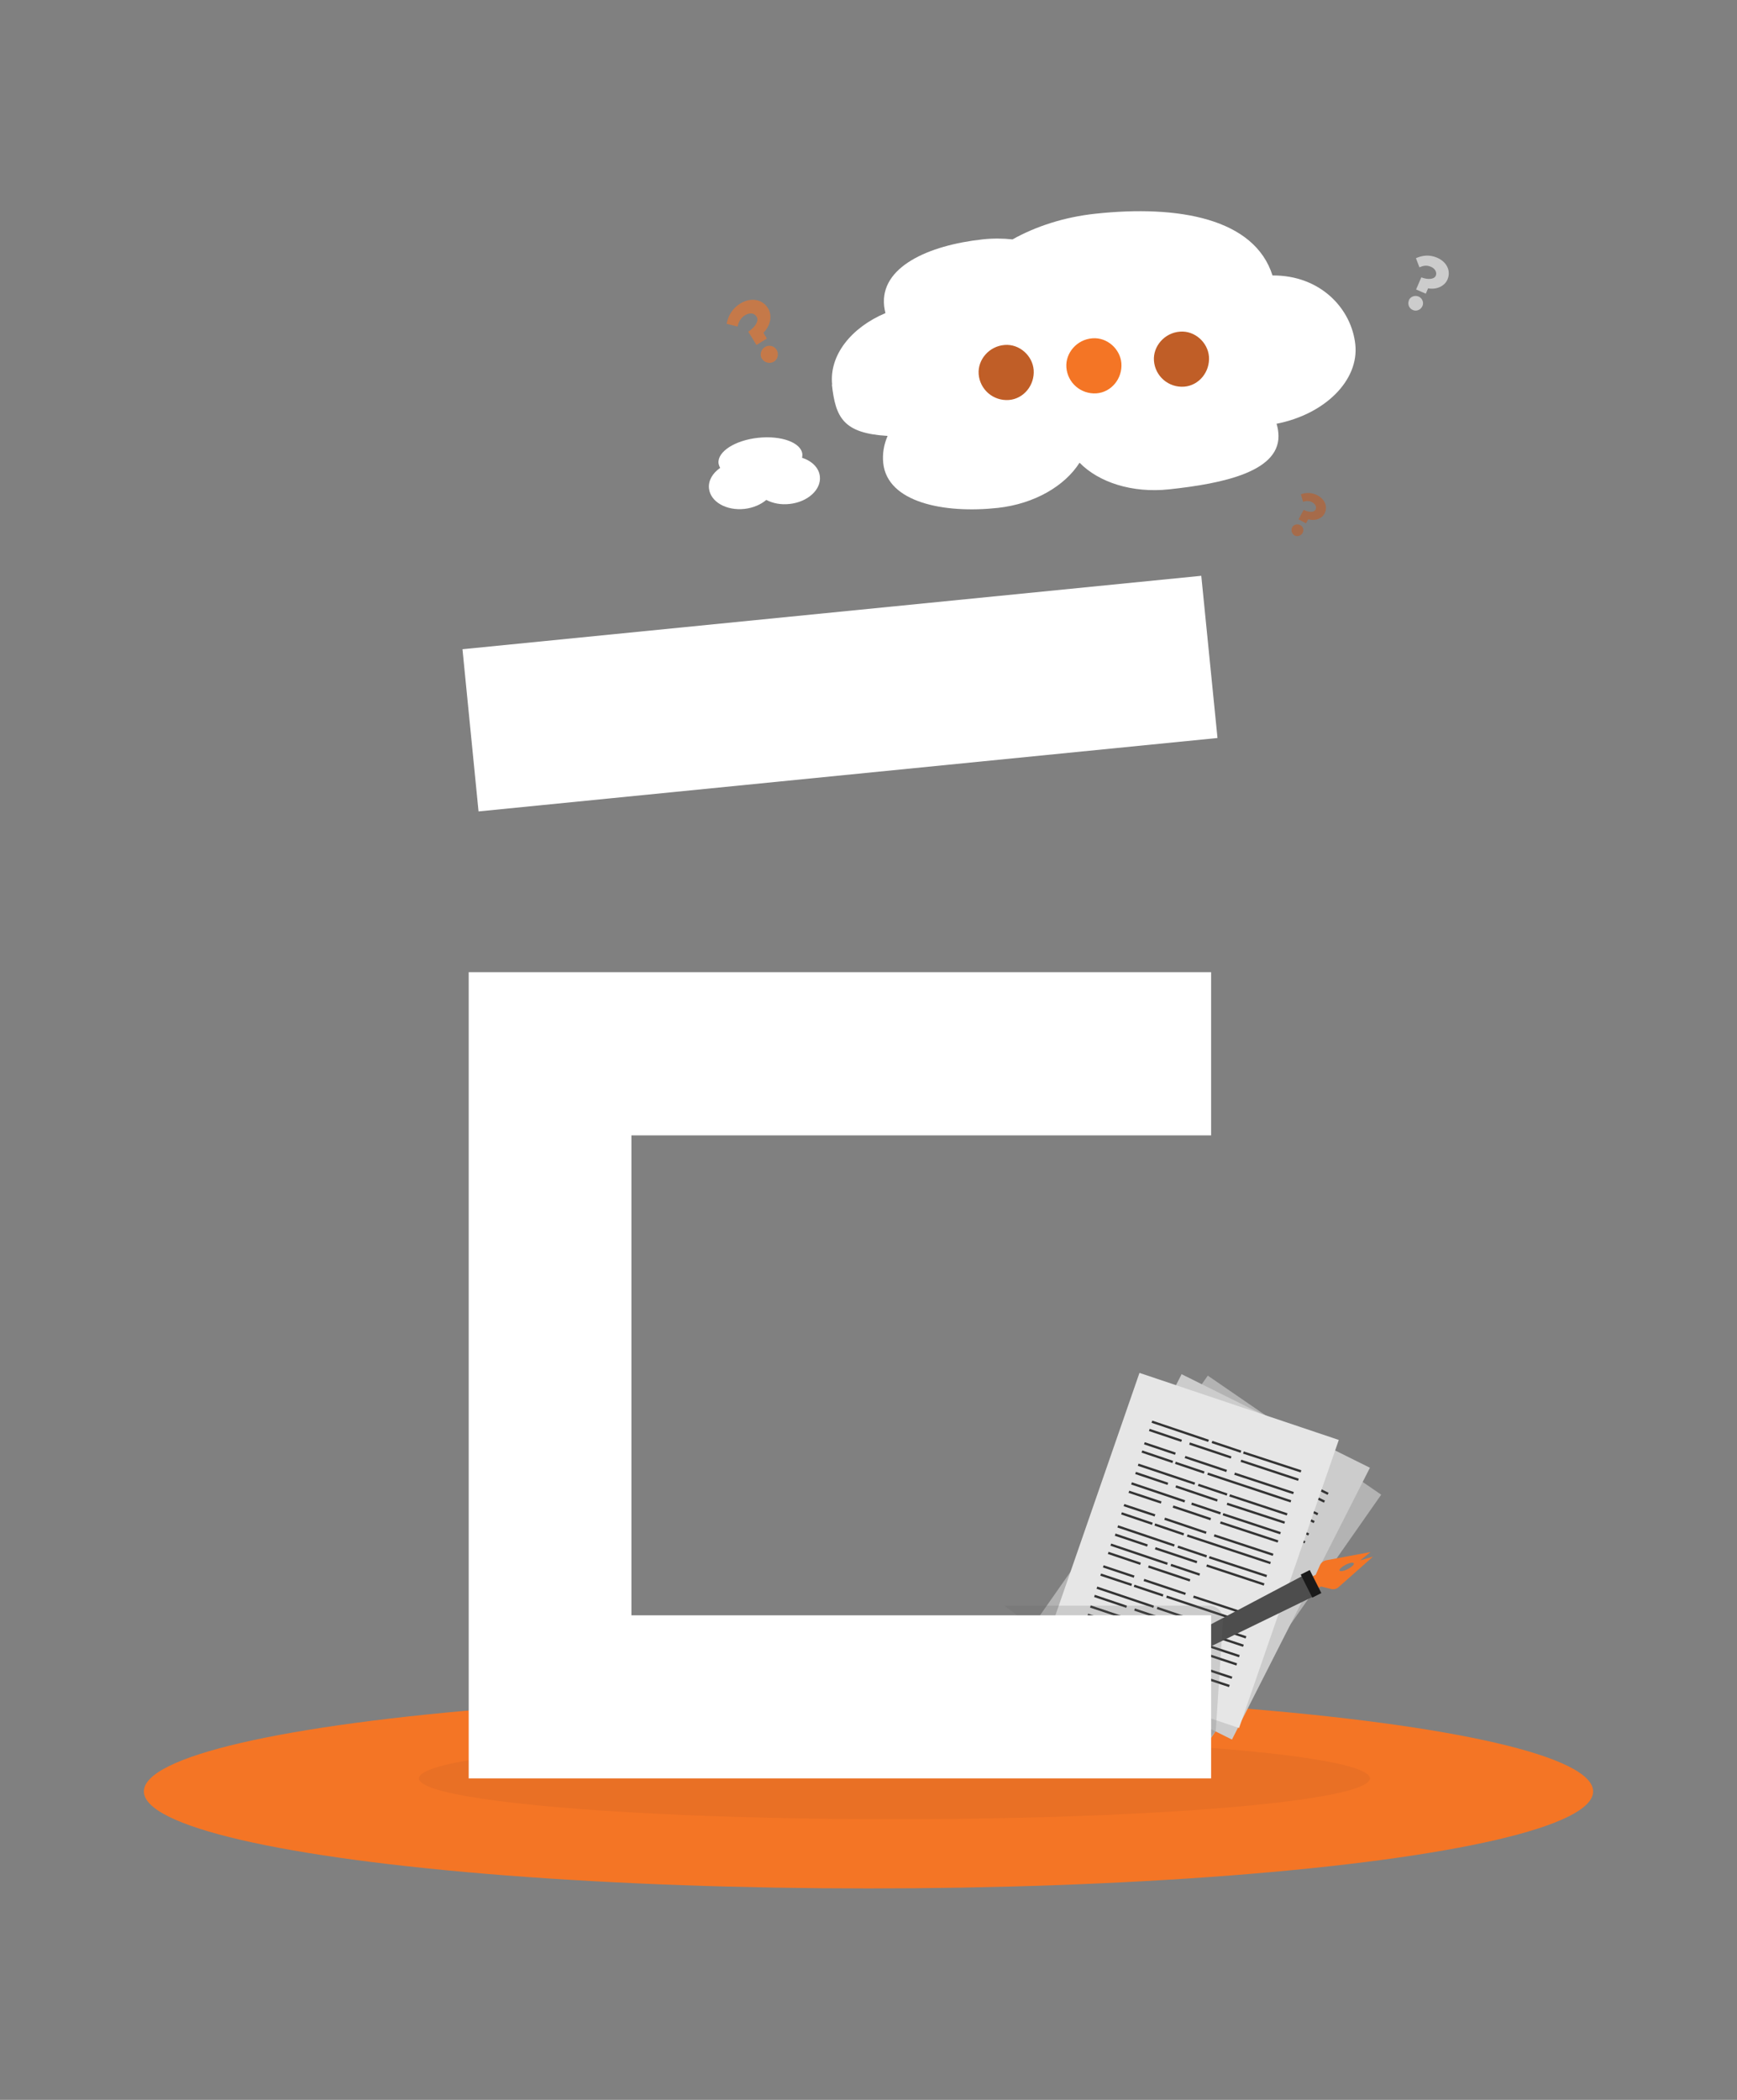 <?xml version="1.0" encoding="UTF-8"?>
<svg xmlns="http://www.w3.org/2000/svg" version="1.1" xmlns:xlink="http://www.w3.org/1999/xlink" viewBox="0 0 1200 1450">
  <rect x="0" y="0" width="1200" height="1450" fill="#808080" stroke="none"/>
  <!-- Generator: Adobe Illustrator 29.5.1, SVG Export Plug-In . SVG Version: 2.1.0 Build 141)  -->
  <defs>
    <style>
      .st0 {
        opacity: .6;
      }

      .st1, .st2 {
        fill: #c05e27;
      }

      .st3 {
        fill: #666;
      }

      .st3, .st2 {
        mix-blend-mode: multiply;
        opacity: .2;
      }

      .st4 {
        fill: #4d4d4d;
      }

      .st5 {
        fill: #fff;
      }

      .st6 {
        fill: #f47525;
      }

      .st7, .st8 {
        fill: none;
      }

      .st8 {
        stroke: #333;
        stroke-miterlimit: 10;
        stroke-width: 1.6px;
      }

      .st9 {
        isolation: isolate;
      }

      .st10 {
        fill: #1a1a1a;
      }

      .st11 {
        fill: #ccc;
      }

      .st12 {
        fill: #b3b3b3;
      }

      .st13 {
        clip-path: url(#clippath);
      }

      .st14 {
        fill: #e6e6e6;
      }
    </style>
    <clipPath id="clippath">
      <path class="st7" d="M910.8,1100.7l-134.2,65.3c-2.7,1.2-5.9,0-7.3-2.6h0c-1.3-2.7-.4-5.9,2.2-7.4l131.9-69.7,7.3,14.5Z"/>
    </clipPath>
  </defs>
  <g class="st9">
    <g id="E_x27_s">
      <g id="Follow_a_Brief">
        <g id="BASE">
          <ellipse id="Base" class="st6" cx="600" cy="1237" rx="500.6" ry="67"/>
        </g>
        <g>
          <g id="Shades">
            <ellipse class="st2" cx="617.9" cy="1228" rx="328.5" ry="28.2"/>
          </g>
          <g id="Paper">
            <g id="Paper_side">
              <g>
                <g id="Clipboard">
                  <polygon class="st12" points="833.5 1204.6 713.6 1122.4 834.4 949.9 954.2 1032.1 833.5 1204.6"/>
                </g>
                <line class="st8" x1="885.2" y1="1027.4" x2="919.8" y2="1050.9"/>
                <line class="st8" x1="854.3" y1="1006.3" x2="879.3" y2="1023.4"/>
                <line class="st8" x1="830.2" y1="989.7" x2="849.6" y2="1003"/>
                <line class="st8" x1="888.5" y1="1022.4" x2="923.1" y2="1045.9"/>
                <line class="st8" x1="869.6" y1="1009.5" x2="886.9" y2="1021.4"/>
                <line class="st8" x1="833.5" y1="984.7" x2="867.5" y2="1008.1"/>
                <line class="st8" x1="843" y1="1010.4" x2="824.4" y2="997.6"/>
                <line class="st8" x1="873.8" y1="1031.5" x2="848.8" y2="1014.4"/>
                <line class="st8" x1="914.1" y1="1058.8" x2="878.6" y2="1034.8"/>
                <line class="st8" x1="839.7" y1="1015.4" x2="821.1" y2="1002.7"/>
                <line class="st8" x1="858.6" y1="1028.3" x2="841.2" y2="1016.4"/>
                <line class="st8" x1="910.8" y1="1063.8" x2="860.6" y2="1029.8"/>
                <line class="st8" x1="867.9" y1="1053.4" x2="902.5" y2="1076.8"/>
                <line class="st8" x1="837.1" y1="1032.2" x2="862" y2="1049.4"/>
                <line class="st8" x1="812.9" y1="1015.6" x2="832.3" y2="1028.9"/>
                <line class="st8" x1="871.2" y1="1048.4" x2="905.8" y2="1071.8"/>
                <line class="st8" x1="852.3" y1="1035.4" x2="869.6" y2="1047.3"/>
                <line class="st8" x1="816.2" y1="1010.6" x2="850.2" y2="1034"/>
                <line class="st8" x1="860" y1="1064.6" x2="894.6" y2="1088"/>
                <line class="st8" x1="829.1" y1="1043.4" x2="854.1" y2="1060.6"/>
                <line class="st8" x1="805" y1="1026.9" x2="824.3" y2="1040.2"/>
                <line class="st8" x1="863.2" y1="1059.6" x2="897.9" y2="1083"/>
                <line class="st8" x1="844.3" y1="1046.6" x2="861.7" y2="1058.5"/>
                <line class="st8" x1="808.2" y1="1021.8" x2="842.3" y2="1045.2"/>
                <line class="st8" x1="817.7" y1="1047.5" x2="799.2" y2="1034.8"/>
                <line class="st8" x1="848.6" y1="1068.7" x2="823.6" y2="1051.6"/>
                <line class="st8" x1="888.8" y1="1096" x2="853.4" y2="1072"/>
                <line class="st8" x1="814.5" y1="1052.5" x2="795.9" y2="1039.8"/>
                <line class="st8" x1="833.4" y1="1065.5" x2="816" y2="1053.6"/>
                <line class="st8" x1="885.6" y1="1101" x2="835.4" y2="1066.9"/>
                <line class="st8" x1="842.7" y1="1090.5" x2="877.3" y2="1114"/>
                <line class="st8" x1="811.8" y1="1069.4" x2="836.8" y2="1086.5"/>
                <line class="st8" x1="787.7" y1="1052.8" x2="807" y2="1066.1"/>
                <line class="st8" x1="845.9" y1="1085.5" x2="880.6" y2="1109"/>
                <line class="st8" x1="827.1" y1="1072.6" x2="844.4" y2="1084.5"/>
                <line class="st8" x1="790.9" y1="1047.8" x2="825" y2="1071.1"/>
                <line class="st8" x1="803.8" y1="1080.2" x2="828.7" y2="1097.3"/>
                <line class="st8" x1="779.6" y1="1063.6" x2="799" y2="1076.9"/>
                <line class="st8" x1="819" y1="1083.4" x2="836.4" y2="1095.3"/>
                <line class="st8" x1="782.9" y1="1058.6" x2="816.9" y2="1082"/>
                <line class="st8" x1="792.4" y1="1084.3" x2="773.8" y2="1071.6"/>
                <line class="st8" x1="823.2" y1="1105.4" x2="798.3" y2="1088.3"/>
                <line class="st8" x1="863.5" y1="1132.7" x2="828" y2="1108.7"/>
                <line class="st8" x1="789.1" y1="1089.3" x2="770.6" y2="1076.6"/>
                <line class="st8" x1="808" y1="1102.3" x2="790.7" y2="1090.4"/>
                <line class="st8" x1="860.2" y1="1137.8" x2="810.1" y2="1103.7"/>
                <line class="st8" x1="817.3" y1="1127.3" x2="852" y2="1150.7"/>
                <line class="st8" x1="786.5" y1="1106.1" x2="811.5" y2="1123.3"/>
                <line class="st8" x1="762.3" y1="1089.6" x2="781.7" y2="1102.9"/>
                <line class="st8" x1="820.6" y1="1122.3" x2="855.2" y2="1145.7"/>
                <line class="st8" x1="801.7" y1="1109.3" x2="819.1" y2="1121.2"/>
                <line class="st8" x1="765.6" y1="1084.5" x2="799.7" y2="1107.9"/>
                <line class="st8" x1="809.4" y1="1138.5" x2="844" y2="1162"/>
                <line class="st8" x1="778.5" y1="1117.3" x2="803.5" y2="1134.5"/>
                <line class="st8" x1="754.4" y1="1100.8" x2="773.8" y2="1114.1"/>
                <line class="st8" x1="812.7" y1="1133.5" x2="847.3" y2="1156.9"/>
                <line class="st8" x1="793.8" y1="1120.5" x2="811.1" y2="1132.4"/>
                <line class="st8" x1="757.6" y1="1095.8" x2="791.7" y2="1119.1"/>
                <line class="st8" x1="767.2" y1="1121.4" x2="748.6" y2="1108.7"/>
                <line class="st8" x1="798" y1="1142.6" x2="773" y2="1125.5"/>
                <line class="st8" x1="838.3" y1="1169.9" x2="802.8" y2="1145.9"/>
                <line class="st8" x1="763.9" y1="1126.5" x2="745.3" y2="1113.7"/>
                <line class="st8" x1="782.8" y1="1139.4" x2="765.4" y2="1127.5"/>
                <line class="st8" x1="835" y1="1174.9" x2="784.8" y2="1140.8"/>
              </g>
              <g>
                <g id="Clipboard1" data-name="Clipboard">
                  <polygon class="st11" points="851.1 1201.2 720.9 1136.6 816.3 948.9 946.4 1013.5 851.1 1201.2"/>
                </g>
                <line class="st8" x1="877.4" y1="1018.6" x2="915" y2="1036.9"/>
                <line class="st8" x1="843.9" y1="1001.9" x2="871" y2="1015.4"/>
                <line class="st8" x1="817.7" y1="988.9" x2="838.7" y2="999.4"/>
                <line class="st8" x1="880" y1="1013.1" x2="917.5" y2="1031.5"/>
                <line class="st8" x1="859.4" y1="1003" x2="878.3" y2="1012.3"/>
                <line class="st8" x1="820.2" y1="983.5" x2="857.2" y2="1001.8"/>
                <line class="st8" x1="833.2" y1="1007.6" x2="813.1" y2="997.6"/>
                <line class="st8" x1="866.7" y1="1024.2" x2="839.6" y2="1010.7"/>
                <line class="st8" x1="910.4" y1="1045.6" x2="871.9" y2="1026.8"/>
                <line class="st8" x1="830.7" y1="1013" x2="810.5" y2="1003"/>
                <line class="st8" x1="851.2" y1="1023.2" x2="832.4" y2="1013.8"/>
                <line class="st8" x1="907.9" y1="1051" x2="853.5" y2="1024.3"/>
                <line class="st8" x1="864" y1="1046.7" x2="901.5" y2="1065"/>
                <line class="st8" x1="830.4" y1="1030" x2="857.6" y2="1043.5"/>
                <line class="st8" x1="804.2" y1="1017" x2="825.2" y2="1027.5"/>
                <line class="st8" x1="866.5" y1="1041.2" x2="904.1" y2="1059.6"/>
                <line class="st8" x1="846" y1="1031.1" x2="864.8" y2="1040.4"/>
                <line class="st8" x1="806.7" y1="1011.6" x2="843.7" y2="1029.9"/>
                <line class="st8" x1="857.7" y1="1058.9" x2="895.2" y2="1077.2"/>
                <line class="st8" x1="824.1" y1="1042.3" x2="851.3" y2="1055.7"/>
                <line class="st8" x1="797.9" y1="1029.2" x2="819" y2="1039.7"/>
                <line class="st8" x1="860.2" y1="1053.5" x2="897.8" y2="1071.8"/>
                <line class="st8" x1="839.7" y1="1043.3" x2="858.5" y2="1052.6"/>
                <line class="st8" x1="800.4" y1="1023.8" x2="837.4" y2="1042.2"/>
                <line class="st8" x1="813.5" y1="1047.9" x2="793.3" y2="1037.9"/>
                <line class="st8" x1="847" y1="1064.5" x2="819.8" y2="1051.1"/>
                <line class="st8" x1="890.6" y1="1085.9" x2="852.2" y2="1067.1"/>
                <line class="st8" x1="810.9" y1="1053.3" x2="790.8" y2="1043.3"/>
                <line class="st8" x1="831.4" y1="1063.5" x2="812.6" y2="1054.1"/>
                <line class="st8" x1="888.1" y1="1091.3" x2="833.7" y2="1064.6"/>
                <line class="st8" x1="844.2" y1="1087" x2="881.8" y2="1105.3"/>
                <line class="st8" x1="810.7" y1="1070.4" x2="837.8" y2="1083.8"/>
                <line class="st8" x1="784.4" y1="1057.3" x2="805.5" y2="1067.8"/>
                <line class="st8" x1="846.7" y1="1081.6" x2="884.3" y2="1099.9"/>
                <line class="st8" x1="826.2" y1="1071.4" x2="845" y2="1080.7"/>
                <line class="st8" x1="787" y1="1051.9" x2="823.9" y2="1070.3"/>
                <line class="st8" x1="804.2" y1="1082.2" x2="831.3" y2="1095.7"/>
                <line class="st8" x1="778" y1="1069.2" x2="799" y2="1079.6"/>
                <line class="st8" x1="819.7" y1="1083.2" x2="838.6" y2="1092.6"/>
                <line class="st8" x1="780.5" y1="1063.8" x2="817.5" y2="1082.1"/>
                <line class="st8" x1="793.5" y1="1087.8" x2="773.4" y2="1077.8"/>
                <line class="st8" x1="827" y1="1104.5" x2="799.9" y2="1091"/>
                <line class="st8" x1="870.7" y1="1125.9" x2="832.2" y2="1107"/>
                <line class="st8" x1="791" y1="1093.3" x2="770.8" y2="1083.3"/>
                <line class="st8" x1="811.5" y1="1103.5" x2="792.7" y2="1094.1"/>
                <line class="st8" x1="868.2" y1="1131.3" x2="813.7" y2="1104.6"/>
                <line class="st8" x1="824.2" y1="1126.9" x2="861.8" y2="1145.3"/>
                <line class="st8" x1="790.7" y1="1110.3" x2="817.9" y2="1123.8"/>
                <line class="st8" x1="764.5" y1="1097.3" x2="785.5" y2="1107.7"/>
                <line class="st8" x1="826.8" y1="1121.5" x2="864.4" y2="1139.9"/>
                <line class="st8" x1="806.3" y1="1111.3" x2="825.1" y2="1120.7"/>
                <line class="st8" x1="767" y1="1091.9" x2="804" y2="1110.2"/>
                <line class="st8" x1="817.9" y1="1139.2" x2="855.5" y2="1157.5"/>
                <line class="st8" x1="784.4" y1="1122.5" x2="811.6" y2="1136"/>
                <line class="st8" x1="758.2" y1="1109.5" x2="779.2" y2="1120"/>
                <line class="st8" x1="820.5" y1="1133.7" x2="858.1" y2="1152.1"/>
                <line class="st8" x1="800" y1="1123.6" x2="818.8" y2="1132.9"/>
                <line class="st8" x1="760.7" y1="1104.1" x2="797.7" y2="1122.4"/>
                <line class="st8" x1="773.7" y1="1128.2" x2="753.6" y2="1118.2"/>
                <line class="st8" x1="807.3" y1="1144.8" x2="780.1" y2="1131.3"/>
                <line class="st8" x1="850.9" y1="1166.2" x2="812.4" y2="1147.4"/>
                <line class="st8" x1="771.2" y1="1133.6" x2="751.1" y2="1123.6"/>
                <line class="st8" x1="791.7" y1="1143.8" x2="772.9" y2="1134.4"/>
                <line class="st8" x1="848.4" y1="1171.6" x2="794" y2="1144.9"/>
              </g>
              <g>
                <g id="Clipboard2" data-name="Clipboard">
                  <polygon class="st14" points="856 1193.2 718.2 1146.9 787.2 948 924.9 994.3 856 1193.2"/>
                </g>
                <line class="st8" x1="857.3" y1="1008.7" x2="897" y2="1021.8"/>
                <line class="st8" x1="821.8" y1="996.8" x2="850.5" y2="1006.4"/>
                <line class="st8" x1="794" y1="987.4" x2="816.3" y2="994.9"/>
                <line class="st8" x1="859" y1="1003" x2="898.8" y2="1016"/>
                <line class="st8" x1="837.3" y1="995.7" x2="857.3" y2="1002.4"/>
                <line class="st8" x1="795.8" y1="981.7" x2="834.9" y2="994.9"/>
                <line class="st8" x1="812" y1="1003.8" x2="790.6" y2="996.6"/>
                <line class="st8" x1="847.4" y1="1015.7" x2="818.7" y2="1006.1"/>
                <line class="st8" x1="893.6" y1="1031" x2="852.9" y2="1017.6"/>
                <line class="st8" x1="810.2" y1="1009.5" x2="788.9" y2="1002.3"/>
                <line class="st8" x1="831.9" y1="1016.8" x2="812" y2="1010.1"/>
                <line class="st8" x1="891.8" y1="1036.7" x2="834.3" y2="1017.6"/>
                <line class="st8" x1="847.7" y1="1038.4" x2="887.5" y2="1051.4"/>
                <line class="st8" x1="812.3" y1="1026.4" x2="841" y2="1036.1"/>
                <line class="st8" x1="784.5" y1="1017.1" x2="806.8" y2="1024.6"/>
                <line class="st8" x1="849.5" y1="1032.6" x2="889.2" y2="1045.7"/>
                <line class="st8" x1="827.8" y1="1025.3" x2="847.7" y2="1032"/>
                <line class="st8" x1="786.3" y1="1011.4" x2="825.4" y2="1024.5"/>
                <line class="st8" x1="843.1" y1="1051.3" x2="882.9" y2="1064.4"/>
                <line class="st8" x1="810.4" y1="1040.3" x2="836.4" y2="1049"/>
                <line class="st8" x1="779.9" y1="1030.1" x2="802.2" y2="1037.5"/>
                <line class="st8" x1="844.9" y1="1045.6" x2="884.6" y2="1058.7"/>
                <line class="st8" x1="823.2" y1="1038.3" x2="843.2" y2="1045"/>
                <line class="st8" x1="781.7" y1="1024.3" x2="818.5" y2="1036.7"/>
                <line class="st8" x1="797.9" y1="1046.4" x2="776.5" y2="1039.3"/>
                <line class="st8" x1="833.3" y1="1058.4" x2="804.6" y2="1048.7"/>
                <line class="st8" x1="879.5" y1="1073.6" x2="838.8" y2="1060.2"/>
                <line class="st8" x1="796.1" y1="1052.2" x2="774.8" y2="1045"/>
                <line class="st8" x1="817.8" y1="1059.5" x2="797.8" y2="1052.7"/>
                <line class="st8" x1="877.7" y1="1079.3" x2="820.2" y2="1060.3"/>
                <line class="st8" x1="833.6" y1="1081" x2="873.3" y2="1094.1"/>
                <line class="st8" x1="798.1" y1="1069.1" x2="826.9" y2="1078.7"/>
                <line class="st8" x1="770.4" y1="1059.7" x2="792.7" y2="1067.2"/>
                <line class="st8" x1="835.4" y1="1075.3" x2="875.1" y2="1088.3"/>
                <line class="st8" x1="813.7" y1="1068" x2="833.6" y2="1074.7"/>
                <line class="st8" x1="772.2" y1="1054" x2="811.3" y2="1067.2"/>
                <line class="st8" x1="793.4" y1="1081.7" x2="822.1" y2="1091.3"/>
                <line class="st8" x1="765.6" y1="1072.3" x2="787.9" y2="1079.8"/>
                <line class="st8" x1="808.9" y1="1080.6" x2="828.8" y2="1087.3"/>
                <line class="st8" x1="767.4" y1="1066.6" x2="806.5" y2="1079.8"/>
                <line class="st8" x1="783.5" y1="1088.7" x2="762.2" y2="1081.6"/>
                <line class="st8" x1="819" y1="1100.6" x2="790.3" y2="1091"/>
                <line class="st8" x1="865.2" y1="1115.9" x2="824.5" y2="1102.5"/>
                <line class="st8" x1="781.8" y1="1094.4" x2="760.4" y2="1087.3"/>
                <line class="st8" x1="803.5" y1="1101.7" x2="783.5" y2="1095"/>
                <line class="st8" x1="863.4" y1="1121.6" x2="805.9" y2="1102.5"/>
                <line class="st8" x1="819.3" y1="1123.3" x2="859" y2="1136.4"/>
                <line class="st8" x1="783.8" y1="1111.4" x2="812.5" y2="1121"/>
                <line class="st8" x1="756.1" y1="1102" x2="778.3" y2="1109.5"/>
                <line class="st8" x1="821.1" y1="1117.6" x2="860.8" y2="1130.6"/>
                <line class="st8" x1="799.4" y1="1110.3" x2="819.3" y2="1117"/>
                <line class="st8" x1="757.8" y1="1096.3" x2="797" y2="1109.5"/>
                <line class="st8" x1="814.7" y1="1136.2" x2="854.4" y2="1149.3"/>
                <line class="st8" x1="779.2" y1="1124.3" x2="808" y2="1134"/>
                <line class="st8" x1="751.5" y1="1115" x2="773.8" y2="1122.5"/>
                <line class="st8" x1="816.5" y1="1130.5" x2="856.2" y2="1143.6"/>
                <line class="st8" x1="794.8" y1="1123.2" x2="814.7" y2="1129.9"/>
                <line class="st8" x1="753.3" y1="1109.3" x2="792.4" y2="1122.4"/>
                <line class="st8" x1="769.4" y1="1131.4" x2="748.1" y2="1124.2"/>
                <line class="st8" x1="804.9" y1="1143.3" x2="776.2" y2="1133.6"/>
                <line class="st8" x1="851.1" y1="1158.5" x2="810.4" y2="1145.1"/>
                <line class="st8" x1="767.7" y1="1137.1" x2="746.3" y2="1129.9"/>
                <line class="st8" x1="789.4" y1="1144.4" x2="769.4" y2="1137.7"/>
                <line class="st8" x1="849.3" y1="1164.2" x2="791.7" y2="1145.2"/>
              </g>
            </g>
          </g>
          <g id="Pen">
            <path class="st6" d="M906.1,1094l-2-4.1,4.9-2.5,2.9-6.6c.8-1.8,2.4-3,4.3-3.4l30.7-5.7-7.3,5.8,8.9-2.6-23.7,21c-1.4,1.3-3.4,1.8-5.3,1.3l-6.8-1.7-4.5,2.3-2-4ZM935.3,1079.5c-.4-.8-3-.4-5.7,1s-4.6,3.2-4.2,4,3,.4,5.7-1c2.7-1.4,4.6-3.2,4.2-4Z"/>
            <path class="st4" d="M910.8,1100.7l-134.2,65.3c-2.7,1.2-5.9,0-7.3-2.6h0c-1.3-2.7-.4-5.9,2.2-7.4l131.9-69.7,7.3,14.5Z"/>
            <rect class="st10" x="897.1" y="1090.3" width="17.8" height="7" transform="translate(1475.8 -207.2) rotate(63.3)"/>
            <g class="st13">
              <path class="st1" d="M776.6,1166c-2.7,1.2-5.9,0-7.3-2.6h0c-1.3-2.7-.4-5.9,2.2-7.4l5.1,10.1Z"/>
              <rect class="st6" x="813.3" y="1134.1" width="24" height="2.3" transform="translate(1468.4 -112.3) rotate(63.3)"/>
              <rect class="st6" x="807.2" y="1137.2" width="24" height="2.3" transform="translate(1467.8 -105.2) rotate(63.3)"/>
              <rect class="st6" x="763.5" y="1160.1" width="24" height="2.3" transform="translate(1464.1 -53.5) rotate(63.3)"/>
            </g>
          </g>
          <path class="st3" d="M693.9,1108.7h141.4c5.6,0,10,4.7,9.6,10.2l-5,76.5-14.5,15.1-131.5-101.8Z"/>
          <g id="E_Flat">
            <polygon class="st5" points="330.6 560.3 841.1 509.6 829.9 397.6 319.5 448.3 330.6 560.3 330.6 560.3"/>
            <polygon class="st5" points="323.8 671.3 323.8 1228 836.7 1228 836.7 1115.4 436.2 1115.4 436.2 784 836.7 784 836.7 671.3 323.8 671.3 323.8 671.3"/>
          </g>
          <g id="Think_Bubble">
            <path class="st5" d="M574.9,265.7c-2.2-20.3,13.1-39.5,36.8-49.5-.4-1.6-.7-3.2-.9-4.9-2.9-26.9,30.5-41.9,67.9-46,7.2-.8,14.2-.7,20.8,0,16.3-9.1,35.8-15.4,57-17.7,58-6.3,110.2,3.4,122.6,42.6,33.3-.2,54.6,23.1,57.2,47.6,2.7,24.9-21.1,48.3-54.4,54.8.6,1.9,1,3.9,1.2,6,2.9,26.9-38,35.3-75.5,39.3-25.4,2.7-48.5-4.8-61.8-18.4-10.1,16-31.1,28.4-56.4,31.2-37.5,4.1-76.3-3.9-79.2-30.8-.7-6.5.4-12.9,3-18.9-30.5-1.8-36-12.5-38.5-35.6Z"/>
            <path class="st5" d="M497.6,323.2c-.6-1-1-2.1-1.2-3.3-.9-8,11.4-15.9,27.4-17.6,16-1.7,29.7,3.3,30.5,11.3,0,.9,0,1.7-.2,2.5,6.8,2.2,11.7,6.9,12.3,12.9,1,9.1-8.4,17.7-21,19-6,.7-11.6-.5-16-2.8-3.8,3.2-9,5.5-15,6.2-12.6,1.4-23.6-4.9-24.6-14.1-.6-5.4,2.5-10.6,7.7-14.2Z"/>
            <g>
              <path class="st1" d="M676.1,258.2c-.7-9.8,7.2-19.2,18-20,10.2-.8,19.2,7.4,20,17.2.8,10.6-6.9,20-17.1,20.8-10.9.8-20.1-7.3-20.9-17.9Z"/>
              <path class="st6" d="M736.7,253.6c-.7-9.8,7.2-19.2,18-20,10.2-.8,19.2,7.4,20,17.2.8,10.6-6.9,20-17.1,20.8-10.9.8-20.1-7.3-20.9-17.9Z"/>
              <path class="st1" d="M797.2,249c-.7-9.8,7.2-19.2,18-20,10.2-.8,19.2,7.4,20,17.2.8,10.6-6.9,20-17.1,20.8-10.9.8-20.1-7.3-20.9-17.9Z"/>
            </g>
          </g>
          <g id="_x3F_" class="st0">
            <path class="st1" d="M900.7,352.1c3.7,1.8,7.1,1.8,8.1-.1.9-1.7.1-3.9-2.3-5.2-1.9-1.1-4.3-1-6.3-.3l-1.5-5.2c3.6-1.3,7.7-1.3,11.6.8,5.3,2.9,7.1,8.1,4.7,12.6-1.9,3.6-6.6,5.2-11.2,3.9l-1.6,2.8-5.1-2.8,3.5-6.5ZM892.7,364.1c1-1.9,3.5-2.6,5.6-1.5s2.6,3.6,1.6,5.4c-1.1,2-3.6,2.8-5.5,1.8s-2.8-3.7-1.7-5.7Z"/>
            <path class="st6" d="M517,229c5-3.3,7.4-7.6,5.7-10.3s-4.8-3-8.2-.9c-2.7,1.7-4.4,4.6-4.9,7.7l-7.6-1.9c1-5.5,3.9-10.6,9.4-14,7.4-4.5,15.4-3,19.2,3.3,3.1,5,1.7,12-3.2,16.9l2.4,4-7.2,4.4-5.6-9.1ZM526.3,247.7c-1.6-2.6-.7-6.4,2.2-8.1,2.7-1.7,6.4-.7,8,1.9,1.7,2.8.9,6.5-1.8,8.2s-6.6.8-8.3-2Z"/>
            <path class="st5" d="M981.8,191.5c4.8,1.8,9,1.4,10.1-1.1.9-2.2-.3-4.9-3.4-6.2s-5.4-.7-7.9.4l-2.4-6.3c4.3-2,9.4-2.6,14.5-.4,6.9,2.9,9.8,9.2,7.3,15.1-2,4.6-7.6,7.2-13.4,6.1l-1.6,3.7-6.7-2.9,3.6-8.4ZM973.3,207.3c1-2.4,4.1-3.7,6.8-2.5,2.5,1.1,3.7,4.1,2.6,6.5-1.1,2.6-4.1,3.9-6.6,2.8-2.7-1.1-3.9-4.2-2.7-6.8Z"/>
          </g>
        </g>
      </g>
    </g>
  </g>
</svg>